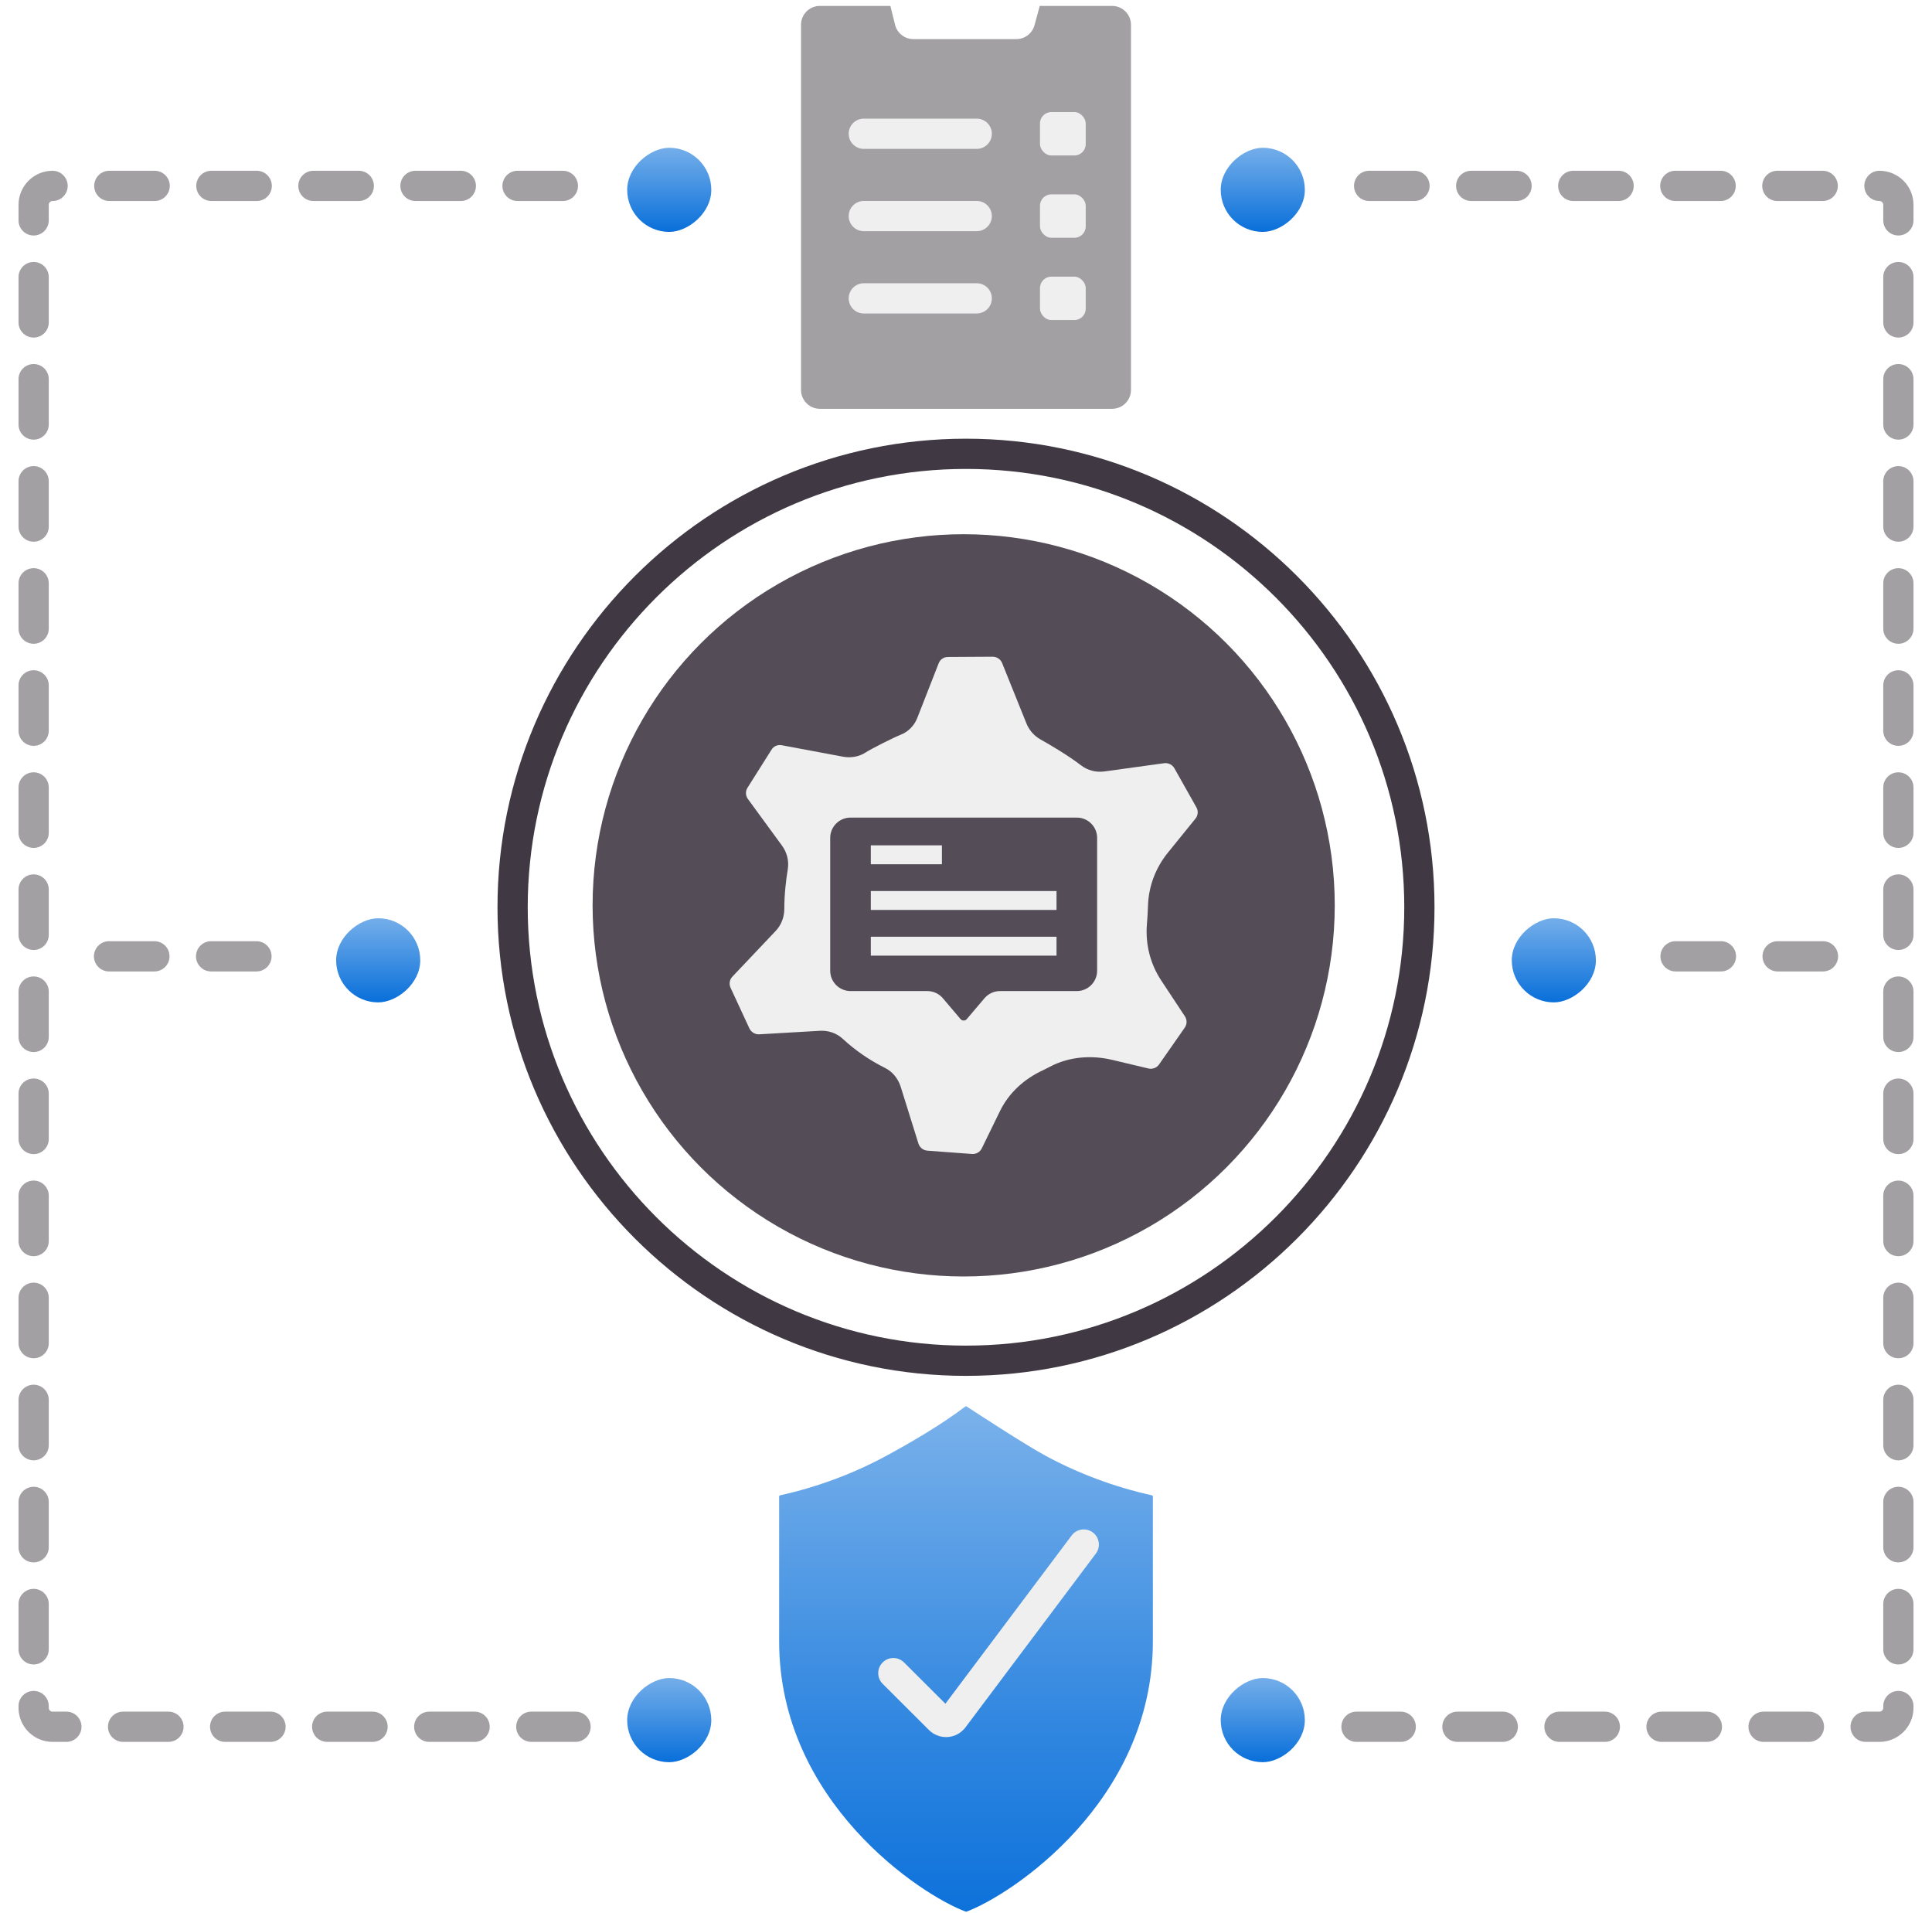 <?xml version="1.0" encoding="UTF-8"?><svg xmlns="http://www.w3.org/2000/svg" xmlns:xlink="http://www.w3.org/1999/xlink" viewBox="0 0 511.151 505.947"><defs><linearGradient id="d" x1="255.575" y1="338.337" x2="255.575" y2="531.746" gradientUnits="userSpaceOnUse"><stop offset=".034" stop-color="#95c1ef"/><stop offset=".237" stop-color="#6fabe9"/><stop offset=".596" stop-color="#3388e0"/><stop offset=".861" stop-color="#0e72db"/><stop offset="1" stop-color="#006ad9"/></linearGradient><linearGradient id="f" x1="640.706" y1="637.886" x2="676.246" y2="637.886" gradientTransform="translate(-481.792 688.102) scale(1 -1)" gradientUnits="userSpaceOnUse"><stop offset="0" stop-color="#95c1ef"/><stop offset=".423" stop-color="#4e98e4"/><stop offset=".874" stop-color="#006ad9"/></linearGradient><linearGradient id="g" x1="242.907" x2="278.447" gradientTransform="translate(-83.993 1092.907) scale(1 -1)" xlink:href="#f"/><linearGradient id="h" x1="41.916" y1="560.885" x2="77.456" y2="560.885" gradientTransform="translate(39.997 814.914) scale(1 -1)" xlink:href="#f"/><linearGradient id="i" x1="640.706" y1="314.984" x2="676.246" y2="314.984" gradientTransform="translate(-324.756 -264.768)" xlink:href="#f"/><linearGradient id="j" x1="242.907" y1="314.984" x2="278.447" y2="314.984" gradientTransform="translate(73.042 140.037)" xlink:href="#f"/><linearGradient id="k" x1="41.916" y1="237.983" x2="77.456" y2="237.983" gradientTransform="translate(351.035 16.046)" xlink:href="#f"/></defs><g id="a"><path d="M255.575,116.047c-68.348,0-123.953,55.605-123.953,123.953,0,68.348,55.605,123.953,123.953,123.953s123.953-55.604,123.953-123.953c0-68.348-55.605-123.953-123.953-123.953Zm0,239.905c-63.937,0-115.953-52.017-115.953-115.953,0-63.937,52.016-115.953,115.953-115.953s115.953,52.016,115.953,115.953c0,63.936-52.017,115.953-115.953,115.953Z" style="fill:#403943;"/><circle cx="254.96" cy="239.49" r="98.177" style="fill:#544d57;"/><path d="M303.856,282.649c1.069,.243,2.178-.183,2.788-1.06l6.8-9.74c.632-.887,.648-2.085,.05-2.998l-6.248-9.459c-2.934-4.407-4.243-9.663-3.806-14.939,.132-1.608,.242-3.312,.288-4.93,.158-5.08,2.021-9.943,5.204-13.905,2.444-3.021,4.888-6.042,7.353-9.074,.686-.834,.788-2.021,.255-2.967l-5.832-10.346c-.533-.946-1.614-1.48-2.681-1.346-3.481,.492-11.219,1.544-15.842,2.182-2.177,.291-4.369-.248-6.123-1.576-3.442-2.636-8.039-5.363-10.862-6.934-1.644-.952-2.935-2.433-3.644-4.209l-6.42-15.94c-.404-1.012-1.389-1.675-2.478-1.692l-11.884,.07c-1.078,.005-2.067,.668-2.44,1.695l-5.644,14.425c-.799,2.053-2.419,3.711-4.486,4.487-1.647,.644-7.746,3.705-9.122,4.618-1.784,1.174-3.95,1.54-6.066,1.152l-16.181-3.026c-1.079-.21-2.166,.259-2.723,1.189l-6.345,10.05c-.588,.92-.54,2.084,.101,2.976l9.045,12.368c1.314,1.795,1.864,4.057,1.509,6.237-.461,2.774-.927,6.659-.918,10.519-.011,2.168-.82,4.253-2.322,5.824l-11.415,12.049c-.762,.791-.929,1.957-.481,2.947l4.993,10.77c.469,.979,1.475,1.578,2.564,1.54l16.043-.932c2.232-.13,4.435,.593,6.071,2.116,3.304,3.057,7.081,5.659,11.2,7.709,1.989,.993,3.454,2.819,4.134,4.962l4.701,15.053c.34,1.044,1.249,1.773,2.35,1.865l11.824,.88c1.09,.07,2.122-.507,2.592-1.501l4.761-9.762c2.348-4.865,6.439-8.584,11.345-10.852,.463-.207,1.743-.882,1.936-.98,5.034-2.656,10.942-3.106,16.47-1.797l9.588,2.282Z" style="fill:#efefef;"/><path d="M284.889,216.273h-59.859c-2.972,0-5.382,2.41-5.382,5.382v35.126c0,2.972,2.41,5.382,5.382,5.382h20.321c1.58,0,3.081,.695,4.103,1.9l4.684,5.52c.43,.507,1.211,.507,1.641-0l4.684-5.52c1.023-1.205,2.523-1.9,4.103-1.9h20.321c2.972,0,5.382-2.41,5.382-5.382v-35.126c0-2.972-2.41-5.382-5.382-5.382Z" style="fill:#544d57;"/><g><rect x="230.394" y="223.616" width="18.809" height="5" style="fill:#efefef;"/><rect x="230.394" y="235.704" width="49.131" height="5" style="fill:#efefef;"/><rect x="230.394" y="247.793" width="49.131" height="5" style="fill:#efefef;"/></g></g><g id="b"><path d="M299.224,6.563V103.143c0,2.76-2.24,5-5,5h-77.3c-2.76,0-5-2.24-5-5V6.563c0-2.76,2.24-5,5-5h18.65l1.23,4.98c.55,2.23,2.55,3.8,4.85,3.8h27.22c2.26,0,4.24-1.51,4.83-3.69l1.38-5.09h19.14c2.76,0,5,2.24,5,5Z" style="fill:#a3a0a4;"/><rect x="275.149" y="29.646" width="12.102" height="11.478" rx="3" ry="3" style="fill:#efefef;"/><path d="M258.412,31.385h-29.874c-2.209,0-4,1.791-4,4s1.791,4,4,4h29.874c2.209,0,4-1.791,4-4s-1.791-4-4-4Z" style="fill:#efefef;"/><rect x="275.149" y="51.417" width="12.102" height="11.478" rx="3" ry="3" style="fill:#efefef;"/><path d="M258.412,53.156h-29.874c-2.209,0-4,1.791-4,4s1.791,4,4,4h29.874c2.209,0,4-1.791,4-4s-1.791-4-4-4Z" style="fill:#efefef;"/><rect x="275.149" y="73.188" width="12.102" height="11.478" rx="3" ry="3" style="fill:#efefef;"/><path d="M258.412,74.927h-29.874c-2.209,0-4,1.791-4,4s1.791,4,4,4h29.874c2.209,0,4-1.791,4-4s-1.791-4-4-4Z" style="fill:#efefef;"/></g><g id="c"><g><path d="M305.014,434.173c0,42.494-37.596,67.158-49.278,71.493-.082,.03-.169,.03-.251,0-11.75-4.335-49.347-28.999-49.347-71.493l0-38.31c0-.149,.11-.278,.265-.313,9.868-2.191,19.302-5.701,28.116-10.466,5.984-3.234,14.43-8.107,20.841-13.003,.12-.091,.286-.098,.412-.015,1.842,1.209,15.237,9.979,20.863,13.024,8.801,4.753,18.218,8.257,28.116,10.46,.155,.035,.265,.164,.265,.313v38.31Z" style="fill:url(#d);"/><path d="M289.131,405.37c-1.767-1.326-4.274-.969-5.601,.798l-33.404,44.511-10.947-10.923c-1.564-1.559-4.097-1.558-5.657,.007-1.56,1.563-1.557,4.097,.007,5.657l12.237,12.209c1.208,1.205,2.839,1.875,4.531,1.875,.152,0,.305-.005,.458-.017,1.854-.132,3.559-1.061,4.675-2.548l34.499-45.969c1.326-1.768,.969-4.274-.798-5.601Z" style="fill:#efefef;"/></g></g><g id="e"><rect x="165.934" y="39.089" width="22.254" height="22.254" rx="11.127" ry="11.127" transform="translate(227.277 -126.844) rotate(90)" style="fill:url(#f);"/><rect x="165.934" y="443.894" width="22.254" height="22.254" rx="11.127" ry="11.127" transform="translate(632.082 277.96) rotate(90)" style="fill:url(#g);"/><rect x="88.932" y="242.902" width="22.254" height="22.254" rx="11.127" ry="11.127" transform="translate(354.089 153.97) rotate(90)" style="fill:url(#h);"/><rect x="322.969" y="39.089" width="22.254" height="22.254" rx="11.127" ry="11.127" transform="translate(384.313 -283.88) rotate(90)" style="fill:url(#i);"/><rect x="322.969" y="443.894" width="22.254" height="22.254" rx="11.127" ry="11.127" transform="translate(789.117 120.925) rotate(90)" style="fill:url(#j);"/><rect x="399.97" y="242.902" width="22.254" height="22.254" rx="11.127" ry="11.127" transform="translate(665.127 -157.068) rotate(90)" style="fill:url(#k);"/><path d="M497.254,460.774h-3.664c-2.209,0-4-1.791-4-4s1.791-4,4-4h3.664c.552,0,1-.448,1-1v-.479c0-2.209,1.791-4,4-4s4,1.791,4,4v.479c0,4.963-4.037,9-9,9Zm-18.664,0h-12c-2.209,0-4-1.791-4-4s1.791-4,4-4h12c2.209,0,4,1.791,4,4s-1.791,4-4,4Zm-27,0h-12c-2.209,0-4-1.791-4-4s1.791-4,4-4h12c2.209,0,4,1.791,4,4s-1.791,4-4,4Zm-27,0h-12c-2.209,0-4-1.791-4-4s1.791-4,4-4h12c2.209,0,4,1.791,4,4s-1.791,4-4,4Zm-27,0h-12c-2.209,0-4-1.791-4-4s1.791-4,4-4h12c2.209,0,4,1.791,4,4s-1.791,4-4,4Zm-27,0h-11.705c-2.209,0-4-1.791-4-4s1.791-4,4-4h11.705c2.209,0,4,1.791,4,4s-1.791,4-4,4Zm131.664-20.479c-2.209,0-4-1.791-4-4v-12c0-2.209,1.791-4,4-4s4,1.791,4,4v12c0,2.209-1.791,4-4,4Zm0-27c-2.209,0-4-1.791-4-4v-12c0-2.209,1.791-4,4-4s4,1.791,4,4v12c0,2.209-1.791,4-4,4Zm0-27c-2.209,0-4-1.791-4-4v-12c0-2.209,1.791-4,4-4s4,1.791,4,4v12c0,2.209-1.791,4-4,4Zm0-27c-2.209,0-4-1.791-4-4v-12c0-2.209,1.791-4,4-4s4,1.791,4,4v12c0,2.209-1.791,4-4,4Zm0-27c-2.209,0-4-1.791-4-4v-12c0-2.209,1.791-4,4-4s4,1.791,4,4v12c0,2.209-1.791,4-4,4Zm0-27c-2.209,0-4-1.791-4-4v-12c0-2.209,1.791-4,4-4s4,1.791,4,4v12c0,2.209-1.791,4-4,4Zm0-27c-2.209,0-4-1.791-4-4v-12c0-2.209,1.791-4,4-4s4,1.791,4,4v12c0,2.209-1.791,4-4,4Zm0-27c-2.209,0-4-1.791-4-4v-12c0-2.209,1.791-4,4-4s4,1.791,4,4v12c0,2.209-1.791,4-4,4Zm0-27c-2.209,0-4-1.791-4-4v-12c0-2.209,1.791-4,4-4s4,1.791,4,4v12c0,2.209-1.791,4-4,4Zm0-27c-2.209,0-4-1.791-4-4v-12c0-2.209,1.791-4,4-4s4,1.791,4,4v12c0,2.209-1.791,4-4,4Zm0-27c-2.209,0-4-1.791-4-4v-12c0-2.209,1.791-4,4-4s4,1.791,4,4v12c0,2.209-1.791,4-4,4Zm0-27c-2.209,0-4-1.791-4-4v-12c0-2.209,1.791-4,4-4s4,1.791,4,4v12c0,2.209-1.791,4-4,4Zm0-27c-2.209,0-4-1.791-4-4v-12c0-2.209,1.791-4,4-4s4,1.791,4,4v12c0,2.209-1.791,4-4,4Zm0-27c-2.209,0-4-1.791-4-4v-12c0-2.209,1.791-4,4-4s4,1.791,4,4v12c0,2.209-1.791,4-4,4Zm0-27c-2.209,0-4-1.791-4-4v-4.124c0-.551-.448-1-1-1-2.209,0-4.01-1.791-4.01-4s1.781-4,3.99-4h.02c4.963,0,9,4.038,9,9v4.124c0,2.209-1.791,4-4,4Zm-20.02-9.124h-12c-2.209,0-4-1.791-4-4s1.791-4,4-4h12c2.209,0,4,1.791,4,4s-1.791,4-4,4Zm-27,0h-12c-2.209,0-4-1.791-4-4s1.791-4,4-4h12c2.209,0,4,1.791,4,4s-1.791,4-4,4Zm-27,0h-12c-2.209,0-4-1.791-4-4s1.791-4,4-4h12c2.209,0,4,1.791,4,4s-1.791,4-4,4Zm-27,0h-12c-2.209,0-4-1.791-4-4s1.791-4,4-4h12c2.209,0,4,1.791,4,4s-1.791,4-4,4Zm-27,0h-12c-2.209,0-4-1.791-4-4s1.791-4,4-4h12c2.209,0,4,1.791,4,4s-1.791,4-4,4Z" style="fill:#a3a0a4;"/><path d="M482.307,256.974h-12c-2.209,0-4-1.791-4-4s1.791-4,4-4h12c2.209,0,4,1.791,4,4s-1.791,4-4,4Zm-27,0h-12c-2.209,0-4-1.791-4-4s1.791-4,4-4h12c2.209,0,4,1.791,4,4s-1.791,4-4,4Z" style="fill:#a3a0a4;"/><path d="M152.272,460.774h-11.706c-2.209,0-4-1.791-4-4s1.791-4,4-4h11.706c2.209,0,4,1.791,4,4s-1.791,4-4,4Zm-26.706,0h-12c-2.209,0-4-1.791-4-4s1.791-4,4-4h12c2.209,0,4,1.791,4,4s-1.791,4-4,4Zm-27,0h-12c-2.209,0-4-1.791-4-4s1.791-4,4-4h12c2.209,0,4,1.791,4,4s-1.791,4-4,4Zm-27,0h-12c-2.209,0-4-1.791-4-4s1.791-4,4-4h12c2.209,0,4,1.791,4,4s-1.791,4-4,4Zm-27,0h-12c-2.209,0-4-1.791-4-4s1.791-4,4-4h12c2.209,0,4,1.791,4,4s-1.791,4-4,4Zm-27,0h-3.664c-4.962,0-9-4.037-9-9v-.479c0-2.209,1.791-4,4-4s4,1.791,4,4v.479c0,.552,.449,1,1,1h3.664c2.209,0,4,1.791,4,4s-1.791,4-4,4Zm-8.664-20.479c-2.209,0-4-1.791-4-4v-12c0-2.209,1.791-4,4-4s4,1.791,4,4v12c0,2.209-1.791,4-4,4Zm0-27c-2.209,0-4-1.791-4-4v-12c0-2.209,1.791-4,4-4s4,1.791,4,4v12c0,2.209-1.791,4-4,4Zm0-27c-2.209,0-4-1.791-4-4v-12c0-2.209,1.791-4,4-4s4,1.791,4,4v12c0,2.209-1.791,4-4,4Zm0-27c-2.209,0-4-1.791-4-4v-12c0-2.209,1.791-4,4-4s4,1.791,4,4v12c0,2.209-1.791,4-4,4Zm0-27c-2.209,0-4-1.791-4-4v-12c0-2.209,1.791-4,4-4s4,1.791,4,4v12c0,2.209-1.791,4-4,4Zm0-27c-2.209,0-4-1.791-4-4v-12c0-2.209,1.791-4,4-4s4,1.791,4,4v12c0,2.209-1.791,4-4,4Zm0-27c-2.209,0-4-1.791-4-4v-12c0-2.209,1.791-4,4-4s4,1.791,4,4v12c0,2.209-1.791,4-4,4Zm0-27c-2.209,0-4-1.791-4-4v-12c0-2.209,1.791-4,4-4s4,1.791,4,4v12c0,2.209-1.791,4-4,4Zm0-27c-2.209,0-4-1.791-4-4v-12c0-2.209,1.791-4,4-4s4,1.791,4,4v12c0,2.209-1.791,4-4,4Zm0-27c-2.209,0-4-1.791-4-4v-12c0-2.209,1.791-4,4-4s4,1.791,4,4v12c0,2.209-1.791,4-4,4Zm0-27c-2.209,0-4-1.791-4-4v-12c0-2.209,1.791-4,4-4s4,1.791,4,4v12c0,2.209-1.791,4-4,4Zm0-27c-2.209,0-4-1.791-4-4v-12c0-2.209,1.791-4,4-4s4,1.791,4,4v12c0,2.209-1.791,4-4,4Zm0-27c-2.209,0-4-1.791-4-4v-12c0-2.209,1.791-4,4-4s4,1.791,4,4v12c0,2.209-1.791,4-4,4Zm0-27c-2.209,0-4-1.791-4-4v-12c0-2.209,1.791-4,4-4s4,1.791,4,4v12c0,2.209-1.791,4-4,4Zm0-27c-2.209,0-4-1.791-4-4v-4.123c0-4.962,4.038-9,9-9,2.209,0,4.01,1.791,4.01,4s-1.781,4-3.99,4h-.02c-.551,0-1,.449-1,1v4.123c0,2.209-1.791,4-4,4Zm140.02-9.123h-12c-2.209,0-4-1.791-4-4s1.791-4,4-4h12c2.209,0,4,1.791,4,4s-1.791,4-4,4Zm-27,0h-12c-2.209,0-4-1.791-4-4s1.791-4,4-4h12c2.209,0,4,1.791,4,4s-1.791,4-4,4Zm-27,0h-12c-2.209,0-4-1.791-4-4s1.791-4,4-4h12c2.209,0,4,1.791,4,4s-1.791,4-4,4Zm-27,0h-12c-2.209,0-4-1.791-4-4s1.791-4,4-4h12c2.209,0,4,1.791,4,4s-1.791,4-4,4Zm-27,0h-12c-2.209,0-4-1.791-4-4s1.791-4,4-4h12c2.209,0,4,1.791,4,4s-1.791,4-4,4Z" style="fill:#a3a0a4;"/><path d="M67.851,256.974h-12c-2.209,0-4-1.791-4-4s1.791-4,4-4h12c2.209,0,4,1.791,4,4s-1.791,4-4,4Zm-27,0h-12c-2.209,0-4-1.791-4-4s1.791-4,4-4h12c2.209,0,4,1.791,4,4s-1.791,4-4,4Z" style="fill:#a3a0a4;"/></g></svg>